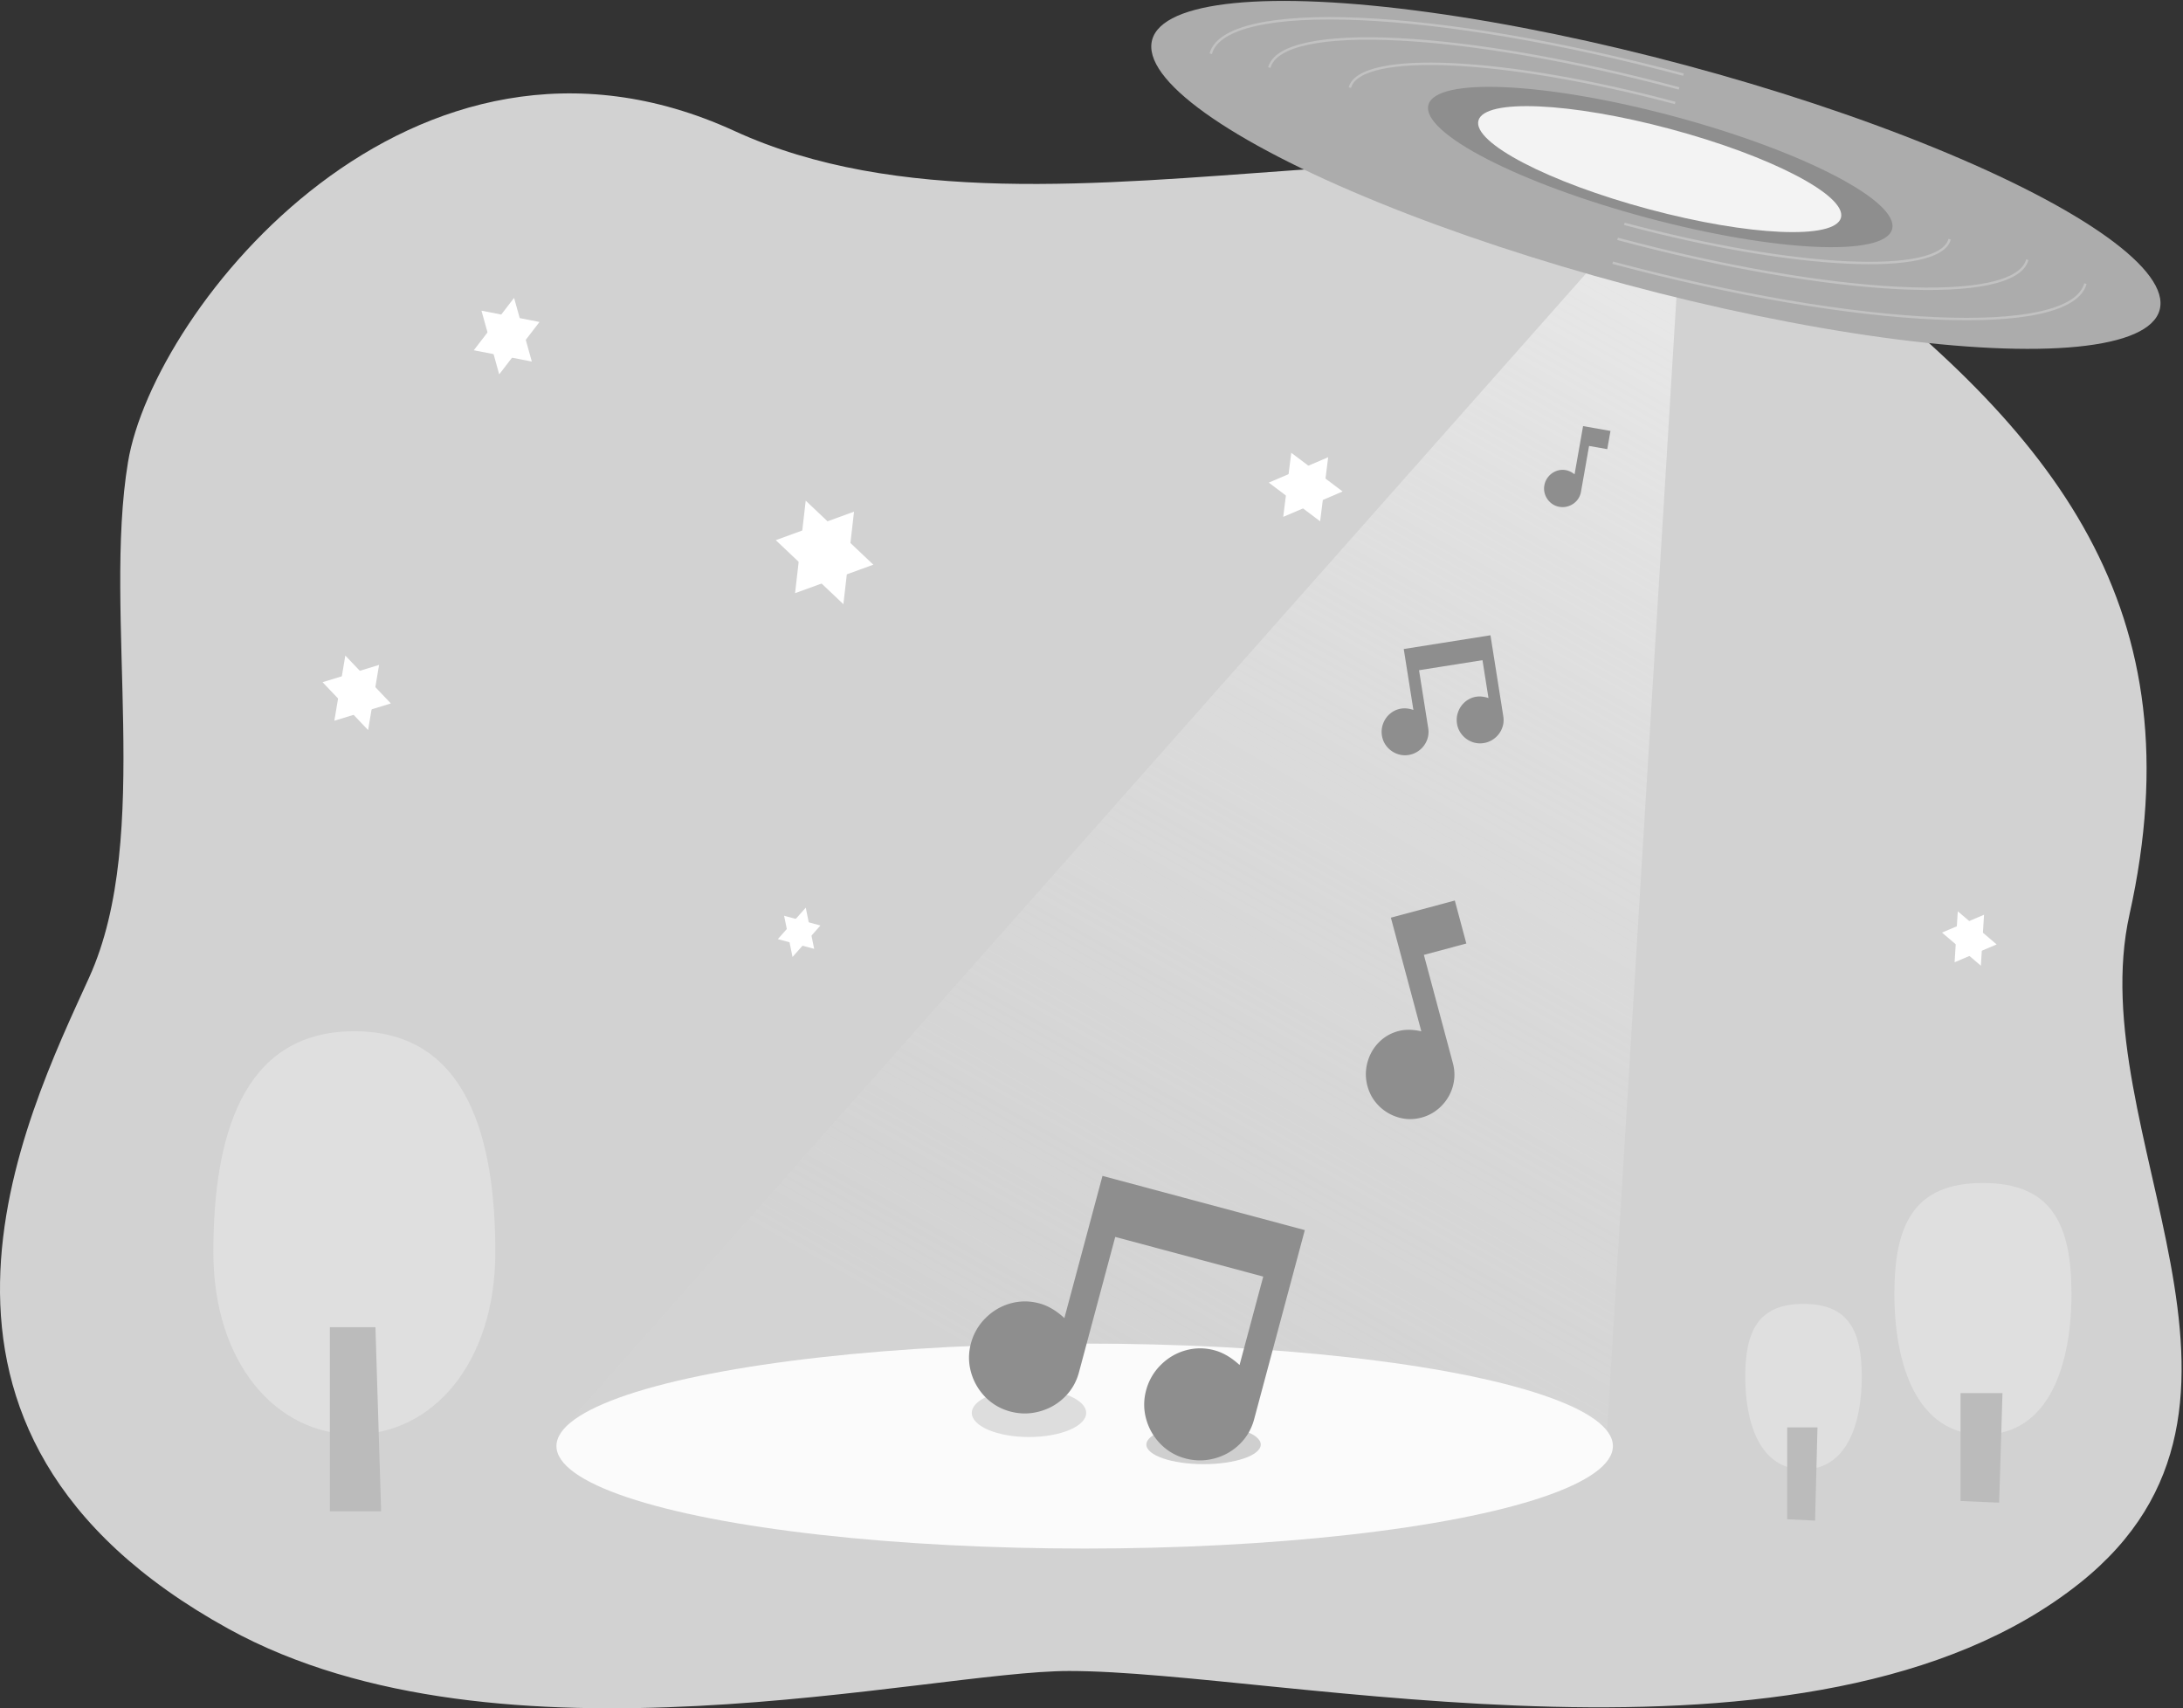 <svg xmlns="http://www.w3.org/2000/svg" width="561" height="439" viewBox="0 0 561 439">
    <rect x="0" y="0" width="561" height="439" fill="#333333" stroke="none"/>
    <defs>
        <linearGradient id="a" x1="97.465%" x2="50%" y1="5.147%" y2="100%">
            <stop offset="0%" stop-color="#EEE" stop-opacity=".81"/>
            <stop offset="100%" stop-color="#D8D8D8" stop-opacity=".19"/>
        </linearGradient>
    </defs>
    <g fill="none" fill-rule="evenodd">
        <path fill="#D2D2D2" fill-rule="nonzero" d="M32.902 118.711c6.547-39.406 73.07-123.059 155.883-85.037 82.813 38.022 208.793-21.44 277.803 30.665 61.999 46.81 98.12 92.193 80.66 170.67-12.422 55.833 44.784 125.92-12.76 171.8-68.546 54.652-205.804 22.606-259.73 22.606-36.32 0-146.301 27.58-216.026-10.828-92.295-50.842-52.346-131.015-35.815-167.41 16.532-36.394 3.437-93.06 9.985-132.466z"/>
        <g fill-rule="nonzero">
            <path fill="#DFDFDF" d="M91.06 368.618c20.01 0 36.23-18.235 36.23-46.846 0-28.61-6.874-56.763-36.23-56.763-29.355 0-36.23 28.152-36.23 56.763 0 28.61 16.221 46.846 36.23 46.846zM509.587 368.69c17.182 0 22.755-18.345 22.755-36.206 0-17.861-5.07-28.475-22.755-28.475-17.687 0-22.756 10.614-22.756 28.475s5.574 36.205 22.756 36.205z"/>
            <path fill="#BBB" d="M84.773 341.068h11.71l1.464 47.313H84.773zM503.83 358.009h10.78l-.862 28.148-9.917-.427z"/>
            <path fill="#DFDFDF" d="M463.476 377.601c11.304 0 14.971-12.06 14.971-23.802 0-11.742-3.335-18.72-14.97-18.72-11.636 0-14.972 6.978-14.972 18.72 0 11.742 3.667 23.802 14.971 23.802z"/>
            <path fill="#BBB" d="M459.284 366.82h7.785l-.623 23.957-7.162-.363z"/>
        </g>
        <g transform="translate(143 -18)">
            <path fill="url(#a)" fill-rule="nonzero" d="M289.95 59.643L0 387.02h269.908z"/>
            <ellipse cx="135.746" cy="389.614" fill="#FBFBFB" rx="135.746" ry="26.336"/>
            <ellipse cx="166.298" cy="389.227" fill="#CFCFCF" rx="14.696" ry="5.035"/>
            <ellipse cx="121.436" cy="381.094" fill="#DDD" rx="14.696" ry="6.197"/>
            <g transform="rotate(15 80.132 610.115)">
                <ellipse cx="134.025" cy="29.202" fill="#ACACAC" rx="134.025" ry="29.202"/>
                <path stroke="#C2C2C2" stroke-width=".619" d="M134.025 6.197C77.087 6.197 30.93 16.08 30.93 28.272M134.199 2.483c-65.572 0-118.73 11.755-118.73 26.256M134.025 10.07c-45.158 0-81.766 7.976-81.766 17.815"/>
                <g stroke="#C2C2C2" stroke-width=".619">
                    <path d="M128.764 47.626c56.939 0 103.096-9.883 103.096-22.075M129.145 53.871c65.572 0 118.73-11.755 118.73-26.256M129.452 43.447c45.158 0 81.766-7.976 81.766-17.815"/>
                </g>
                <ellipse cx="134.586" cy="26.955" fill="#8E8E8E" rx="61.685" ry="13.478"/>
                <ellipse cx="134.586" cy="27.517" fill="#F3F3F3" rx="48.227" ry="10.67"/>
            </g>
            <path fill="#8E8E8E" d="M263.827 127.5l7.043 1.242-.826 4.683-4.677-.824-2.079 11.792a4.587 4.587 0 0 1-1.047 2.23 4.79 4.79 0 0 1-2.033 1.401 4.723 4.723 0 0 1-2.479.218 4.571 4.571 0 0 1-2.226-1.047 4.858 4.858 0 0 1-1.403-2.008 4.587 4.587 0 0 1-.221-2.453 4.74 4.74 0 0 1 1.051-2.258 4.79 4.79 0 0 1 2.01-1.435 4.571 4.571 0 0 1 2.45-.222c.752.132 1.503.488 2.253 1.066l2.184-12.385zM214.435 253.824l16.433-4.403 2.96 11.045-10.912 2.924 7.452 27.811c.535 1.996.535 3.97 0 5.919a11.454 11.454 0 0 1-2.963 5.108 11.144 11.144 0 0 1-5.12 2.977c-1.973.528-3.925.517-5.858-.035a11.621 11.621 0 0 1-5.055-2.96c-1.438-1.421-2.424-3.13-2.959-5.126a11.492 11.492 0 0 1-.018-5.985c.522-1.994 1.482-3.714 2.88-5.158 1.398-1.444 3.083-2.43 5.055-2.959 1.753-.47 3.73-.452 5.931.051l-7.826-29.209zM226.648 183.375l13.382-2.12.938 5.922 2.361 14.911c.17 1.07.059 2.1-.332 3.088a6.039 6.039 0 0 1-1.85 2.505 5.955 5.955 0 0 1-2.864 1.277 5.763 5.763 0 0 1-3.084-.335 6.125 6.125 0 0 1-2.497-1.817 5.784 5.784 0 0 1-1.27-2.834 5.976 5.976 0 0 1 .326-3.123 6.04 6.04 0 0 1 1.808-2.535 5.763 5.763 0 0 1 2.83-1.271c.95-.15 1.99-.035 3.122.346l-1.543-9.738-10.39 1.645-5.913.937 2.362 14.911c.17 1.07.059 2.1-.333 3.088a6.039 6.039 0 0 1-1.848 2.505 5.955 5.955 0 0 1-2.866 1.277 5.763 5.763 0 0 1-3.083-.335 6.125 6.125 0 0 1-2.497-1.817 5.784 5.784 0 0 1-1.27-2.834 5.976 5.976 0 0 1 .326-3.123 6.04 6.04 0 0 1 1.808-2.535 5.763 5.763 0 0 1 2.83-1.271c.95-.15 1.99-.035 3.122.346l-2.48-15.66 8.905-1.41zM161.098 325.75l31.22 8.366-3.701 13.815-9.322 34.789c-.669 2.497-1.909 4.632-3.72 6.407-1.812 1.774-3.966 2.996-6.46 3.665-2.496.67-4.99.67-7.484.002-2.493-.668-4.625-1.908-6.396-3.72a14.613 14.613 0 0 1-3.679-6.383c-.681-2.442-.688-4.912-.019-7.409a14.257 14.257 0 0 1 3.743-6.49c1.827-1.83 3.96-3.087 6.4-3.77 2.44-.685 4.906-.693 7.4-.025 2.216.594 4.372 1.855 6.468 3.785l6.088-22.721-24.24-6.495-13.796-3.697-9.322 34.789c-.669 2.497-1.909 4.632-3.72 6.406-1.812 1.775-3.965 2.997-6.46 3.666-2.496.67-4.99.67-7.484.002-2.493-.668-4.625-1.908-6.396-3.72a14.613 14.613 0 0 1-3.679-6.383c-.681-2.443-.688-4.912-.019-7.409a14.257 14.257 0 0 1 3.744-6.49c1.826-1.83 3.96-3.087 6.4-3.771 2.439-.684 4.906-.692 7.399-.024 2.216.593 4.372 1.855 6.468 3.784l9.79-36.536 20.777 5.567z"/>
        </g>
        <g fill="#FFF" fill-rule="nonzero">
            <path d="M132.11 76.547l4.558 16.362-14.911-2.898z"/>
            <path d="M128.29 96.205l-4.557-16.362 14.911 2.898z"/>
        </g>
        <g fill="#FFF" fill-rule="nonzero">
            <path d="M88.742 168.467l11.705 12.307-14.527 4.441z"/>
            <path d="M94.597 187.617L82.892 175.31l14.526-4.441z"/>
        </g>
        <g fill="#FFF" fill-rule="nonzero">
            <path d="M503.12 234.187l9.989 8.512-10.805 4.587z"/>
            <path d="M509.056 248.17l-9.99-8.512 10.805-4.586z"/>
        </g>
        <g fill="#FFF" fill-rule="nonzero">
            <path d="M207.057 128.66l17.377 16.455-20.113 7.32z"/>
            <path d="M216.74 155.264l-17.378-16.455 20.113-7.32z"/>
        </g>
        <g fill="#FFF" fill-rule="nonzero">
            <path d="M207.064 233.25l2.167 10.59-9.337-2.502z"/>
            <path d="M203.668 245.924l-2.166-10.59 9.337 2.503z"/>
        </g>
        <g fill="#FFF" fill-rule="nonzero">
            <path d="M329.77 132.827l2.065-16.468 13.198 9.945z"/>
            <path d="M341.321 117.5l-2.064 16.468-13.198-9.945z"/>
        </g>
    </g>
</svg>
